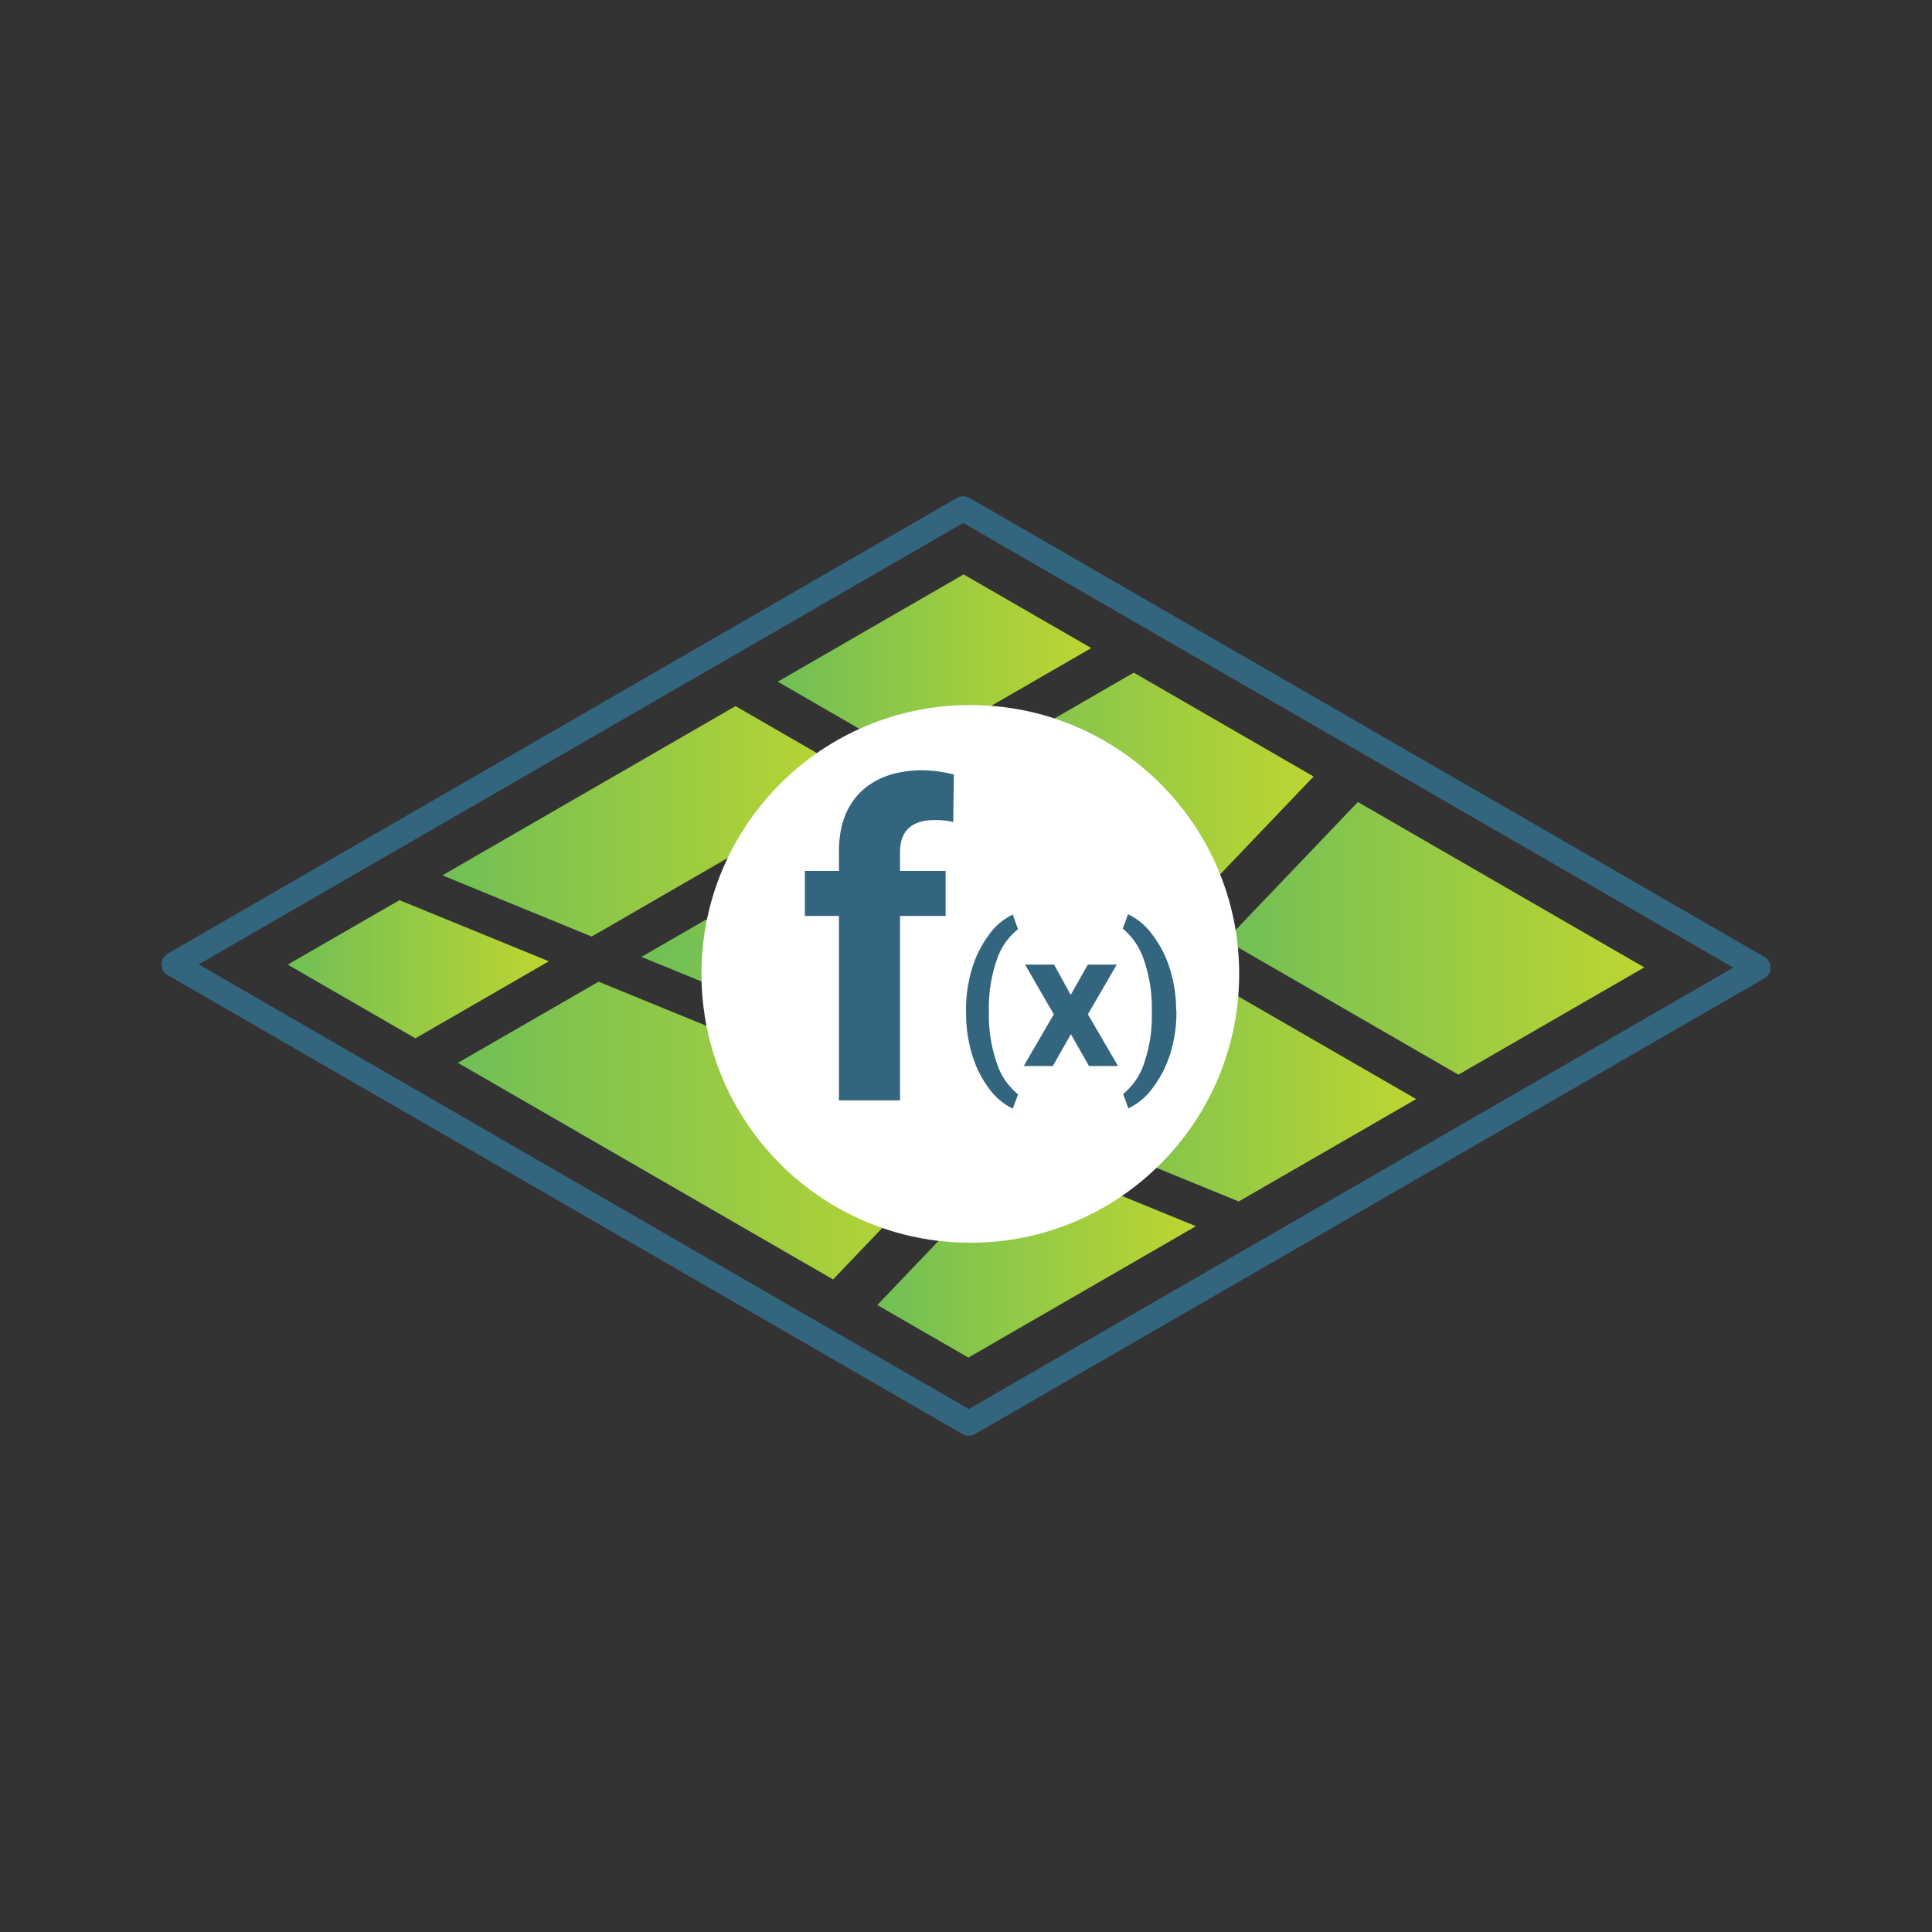 <svg xmlns="http://www.w3.org/2000/svg" xmlns:xlink="http://www.w3.org/1999/xlink" viewBox="0 0 250 250"><rect x="0" y="0" width="250" height="250" fill="#333333" stroke="none"/><defs><linearGradient id="linear-gradient" x1="135.88" y1="140.61" x2="183.25" y2="140.61" gradientUnits="userSpaceOnUse"><stop offset="0" stop-color="#70bf56"/><stop offset="1" stop-color="#bdd631"/></linearGradient><linearGradient id="linear-gradient-2" x1="83" y1="123.47" x2="148.99" y2="123.47" xlink:href="#linear-gradient"/><linearGradient id="linear-gradient-3" x1="158.61" y1="121.42" x2="212.77" y2="121.42" xlink:href="#linear-gradient"/><linearGradient id="linear-gradient-4" x1="113.52" y1="162.54" x2="154.75" y2="162.54" xlink:href="#linear-gradient"/><linearGradient id="linear-gradient-5" x1="100.64" y1="86.04" x2="141.21" y2="86.04" xlink:href="#linear-gradient"/><linearGradient id="linear-gradient-6" x1="59.25" y1="146.29" x2="125.73" y2="146.29" xlink:href="#linear-gradient"/><linearGradient id="linear-gradient-7" x1="122.66" y1="102.71" x2="169.98" y2="102.71" xlink:href="#linear-gradient"/><linearGradient id="linear-gradient-8" x1="37.23" y1="125.42" x2="71.01" y2="125.42" xlink:href="#linear-gradient"/><linearGradient id="linear-gradient-9" x1="57.24" y1="106.28" x2="111.69" y2="106.28" xlink:href="#linear-gradient"/></defs><title>icon_feature_2</title><g id="icons_features"><polygon points="135.88 145.47 160.29 155.47 183.25 142.22 154.72 125.75 135.88 145.47" fill="url(#linear-gradient)"/><polygon points="117.19 104.08 83 123.82 129.49 142.86 149 122.44 117.19 104.08" fill="url(#linear-gradient-2)"/><polygon points="188.72 139.06 212.77 125.18 175.71 103.78 158.61 121.68 188.72 139.06" fill="url(#linear-gradient-3)"/><polygon points="154.75 158.67 132.12 149.41 113.52 168.87 125.31 175.67 154.75 158.67" fill="url(#linear-gradient-4)"/><polygon points="141.21 83.86 124.69 74.33 100.64 88.21 117.16 97.75 141.21 83.86" fill="url(#linear-gradient-5)"/><polygon points="77.46 127.03 59.25 137.53 107.8 165.56 125.73 146.79 77.46 127.03" fill="url(#linear-gradient-6)"/><polygon points="152.88 118.38 169.98 100.48 146.71 87.04 122.66 100.93 152.88 118.38" fill="url(#linear-gradient-7)"/><polygon points="51.69 116.48 37.23 124.82 53.75 134.36 71.02 124.39 51.69 116.48" fill="url(#linear-gradient-8)"/><polygon points="111.69 100.9 95.18 91.37 57.24 113.27 76.56 121.19 111.69 100.9" fill="url(#linear-gradient-9)"/><polygon points="125.36 184.18 22.5 124.79 124.64 65.82 227.5 125.21 125.36 184.18" fill="none" stroke="#34657f" stroke-linejoin="round" stroke-width="3.21"/><circle cx="125.56" cy="126.02" r="34.79" fill="#fff"/><path d="M108.56,142.39V118.52h-4.41V112.7h4.41v-2.52q0-5,2.87-7.75t8-2.76a18.24,18.24,0,0,1,4,.55l-.08,6.15a9.83,9.83,0,0,0-2.42-.25q-4.47,0-4.47,4.2v2.38h5.9v5.82h-5.9v23.87Z" fill="#34657f"/><path d="M125,130.76a18.43,18.43,0,0,1,.74-5.29,13.94,13.94,0,0,1,2.18-4.44,8.09,8.09,0,0,1,3.13-2.69l.68,1.9a8.4,8.4,0,0,0-2.77,4.05,18.79,18.79,0,0,0-1,6.4v.38a19,19,0,0,0,1,6.42,8.5,8.5,0,0,0,2.78,4.11l-.68,1.86a8.21,8.21,0,0,1-3.08-2.61,13.65,13.65,0,0,1-2.17-4.33,18.07,18.07,0,0,1-.8-5.11Z" fill="#34657f"/><path d="M138.55,128.74l2.21-3.92h3.75l-3.74,6.43,3.9,6.69h-3.76l-2.34-4.12-2.33,4.12h-3.77l3.89-6.69-3.72-6.43h3.76Z" fill="#34657f"/><path d="M152.23,131a17.85,17.85,0,0,1-.78,5.28,14.49,14.49,0,0,1-2.27,4.47,8.24,8.24,0,0,1-3.17,2.67l-.68-1.86a8.48,8.48,0,0,0,2.72-4,18.46,18.46,0,0,0,1-6.22v-.64a18.89,18.89,0,0,0-1-6.39,8.87,8.87,0,0,0-2.76-4.15l.68-1.86a8.21,8.21,0,0,1,3.11,2.6,14,14,0,0,1,2.27,4.38,17.29,17.29,0,0,1,.84,5.18Z" fill="#34657f"/></g></svg>